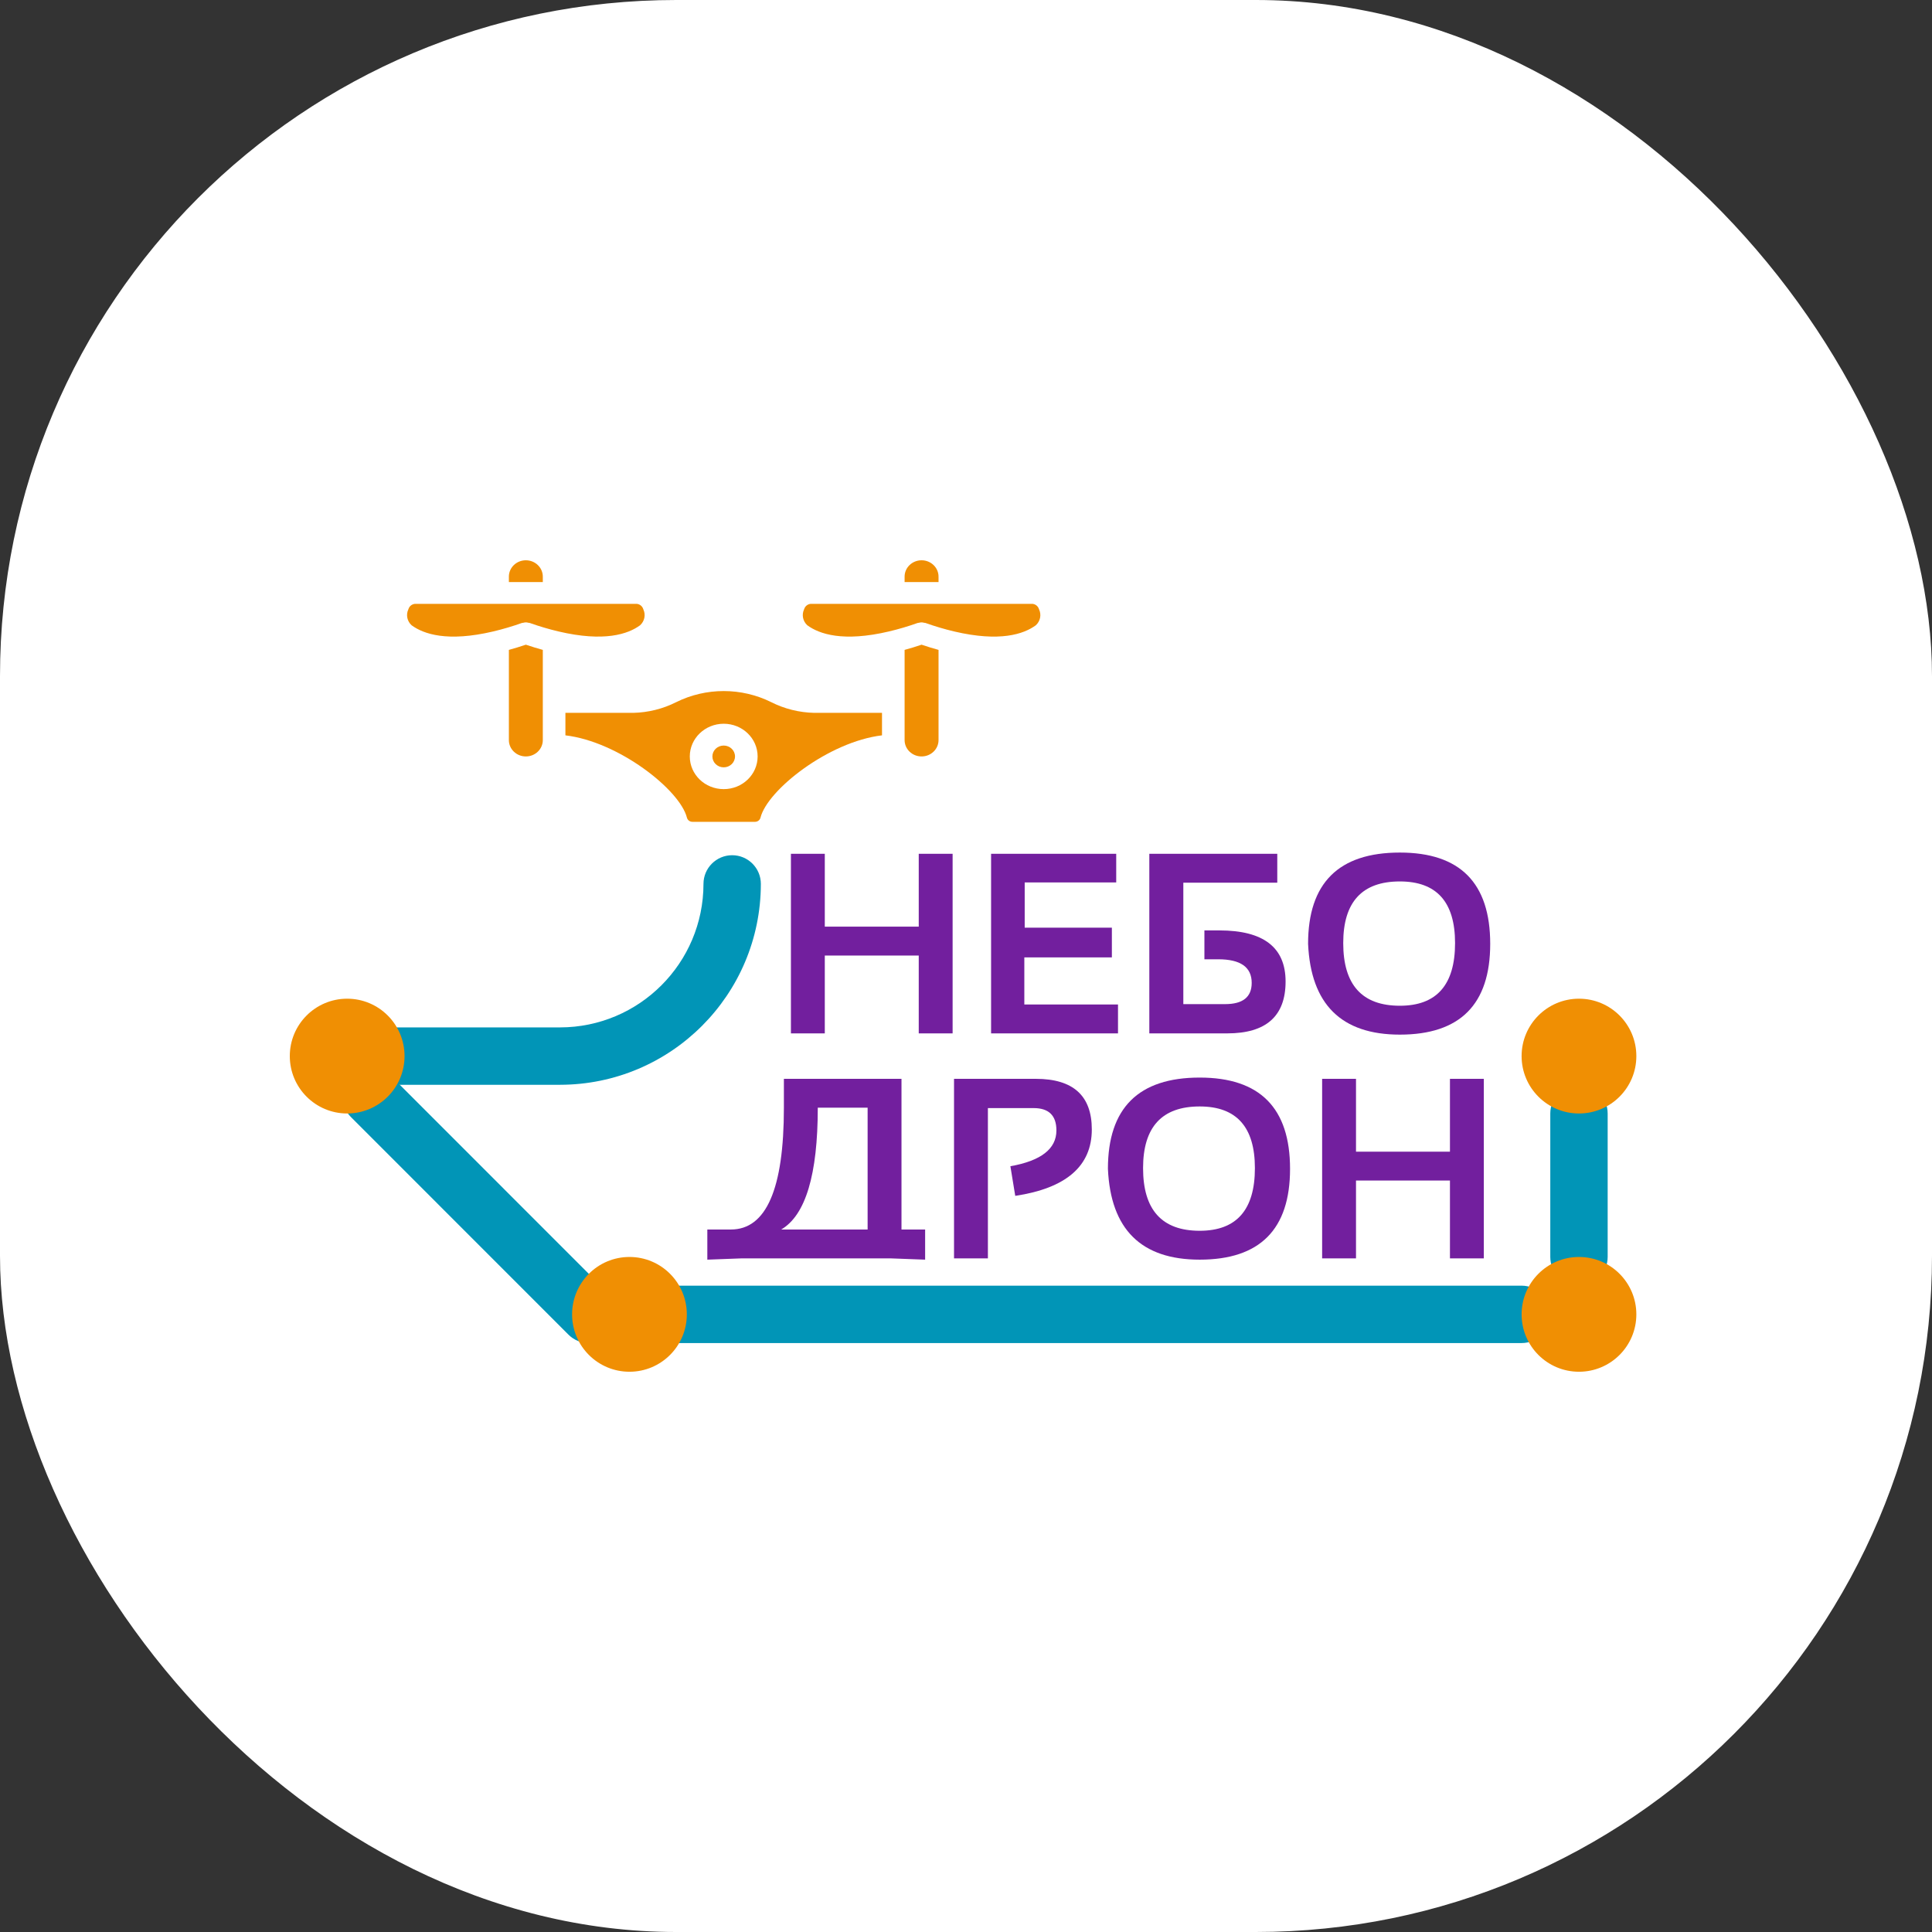 <?xml version="1.0" encoding="UTF-8"?> <svg xmlns="http://www.w3.org/2000/svg" xmlns:xlink="http://www.w3.org/1999/xlink" version="1.1" width="1000" height="1000"><rect width="100%" height="100%" fill="#333333" stroke="none"/><g clip-path="url(#SvgjsClipPath1040)"><rect width="1000" height="1000" fill="#ffffff"></rect><g transform="matrix(7.778,0,0,7.778,150,290)"><svg xmlns="http://www.w3.org/2000/svg" xmlns:xlink="http://www.w3.org/1999/xlink" version="1.1" width="90" height="54"><svg xmlns="http://www.w3.org/2000/svg" width="90" height="54" viewBox="0 0 90 54" fill="none"><path d="M33.348 31.483V19.533H35.602V24.38H41.854V19.533H44.108V31.483H41.854V26.302H35.602V31.483H33.348Z" fill="#721F9E"></path><path d="M54.995 19.533V21.439H48.905V24.447H54.706V26.427H48.88V29.561H55.114V31.483H46.668V19.533H54.995Z" fill="#721F9E"></path><path d="M65.713 19.533V21.455H59.461V29.536H62.242C63.422 29.536 64.011 29.065 64.011 28.123C64.011 27.076 63.269 26.552 61.783 26.552H60.864V24.631H61.86C64.797 24.631 66.266 25.764 66.266 28.032C66.266 30.332 64.973 31.483 62.387 31.483H57.198V19.533H65.713Z" fill="#721F9E"></path><path d="M70.102 25.474C70.102 28.254 71.358 29.644 73.87 29.644C76.319 29.644 77.544 28.254 77.544 25.474C77.544 22.739 76.319 21.372 73.87 21.372C71.358 21.372 70.102 22.739 70.102 25.474ZM67.763 25.525C67.763 21.475 69.798 19.45 73.87 19.45C77.879 19.45 79.883 21.475 79.883 25.525C79.883 29.552 77.879 31.566 73.87 31.566C69.98 31.566 67.944 29.552 67.763 25.525Z" fill="#721F9E"></path><path d="M32.702 44.535H38.452V36.429H35.135C35.135 40.881 34.324 43.583 32.702 44.535ZM27.785 46.541V44.535H29.351C31.704 44.535 32.88 41.833 32.88 36.429V34.508H40.706V44.535H42.279V46.541L40.025 46.457H30.031L27.785 46.541Z" fill="#721F9E"></path><path d="M44.202 46.457V34.508H49.645C52.129 34.508 53.371 35.63 53.371 37.875C53.371 40.31 51.672 41.783 48.276 42.296L47.953 40.324C49.994 39.961 51.015 39.168 51.015 37.942C51.015 36.95 50.51 36.455 49.501 36.455H46.456V46.457H44.202Z" fill="#721F9E"></path><path d="M56.782 40.449C56.782 43.229 58.038 44.619 60.55 44.619C62.999 44.619 64.224 43.229 64.224 40.449C64.224 37.714 62.999 36.346 60.55 36.346C58.038 36.346 56.782 37.714 56.782 40.449ZM54.443 40.499C54.443 36.449 56.478 34.424 60.55 34.424C64.559 34.424 66.563 36.449 66.563 40.499C66.563 44.527 64.559 46.541 60.55 46.541C56.66 46.541 54.624 44.527 54.443 40.499Z" fill="#721F9E"></path><path d="M68.698 46.457V34.508H70.952V39.354H77.204V34.508H79.458V46.457H77.204V41.276H70.952V46.457H68.698Z" fill="#721F9E"></path><path d="M17.983 34.904H6.529C5.474 34.904 4.619 34.049 4.619 32.995C4.619 31.94 5.474 31.085 6.529 31.085H17.983C23.253 31.079 27.523 26.807 27.529 21.537C27.529 20.482 28.384 19.627 29.438 19.627C30.492 19.627 31.347 20.482 31.347 21.537C31.339 28.916 25.361 34.896 17.983 34.904Z" fill="#0195B7"></path><path d="M19.893 52.091C19.387 52.091 18.901 51.89 18.543 51.531L4.053 37.037C3.323 36.288 3.33 35.093 4.069 34.353C4.809 33.615 6.004 33.607 6.753 34.336L21.243 48.831C21.788 49.377 21.952 50.199 21.657 50.912C21.361 51.626 20.665 52.091 19.893 52.091Z" fill="#0195B7"></path><path d="M81.972 52.091H25.314C24.259 52.091 23.405 51.236 23.405 50.182C23.405 49.127 24.259 48.272 25.314 48.272H81.972C83.026 48.272 83.881 49.127 83.881 50.182C83.881 51.236 83.026 52.091 81.972 52.091Z" fill="#0195B7"></path><path d="M85.79 48.272C84.735 48.272 83.881 47.417 83.881 46.362V36.814C83.881 35.759 84.735 34.904 85.79 34.904C86.844 34.904 87.699 35.759 87.699 36.814V46.362C87.699 47.417 86.844 48.272 85.79 48.272Z" fill="#0195B7"></path><path d="M7.636 32.995C7.636 35.104 5.926 36.814 3.818 36.814C1.709 36.814 0 35.104 0 32.995C0 30.885 1.709 29.175 3.818 29.175C5.926 29.175 7.636 30.885 7.636 32.995Z" fill="#F08F03"></path><path d="M26.421 50.182C26.421 52.291 24.712 54 22.604 54C20.495 54 18.785 52.291 18.785 50.182C18.785 48.072 20.495 46.362 22.604 46.362C24.712 46.362 26.421 48.072 26.421 50.182Z" fill="#F08F03"></path><path d="M89.608 50.182C89.608 52.291 87.899 54 85.79 54C83.681 54 81.972 52.291 81.972 50.182C81.972 48.072 83.681 46.362 85.79 46.362C87.899 46.362 89.608 48.072 89.608 50.182Z" fill="#F08F03"></path><path d="M89.608 32.995C89.608 35.104 87.899 36.814 85.79 36.814C83.681 36.814 81.972 35.104 81.972 32.995C81.972 30.885 83.681 29.175 85.79 29.175C87.899 29.175 89.608 30.885 89.608 32.995Z" fill="#F08F03"></path><path d="M29.627 13.054C29.627 13.454 29.291 13.779 28.875 13.779C28.459 13.779 28.122 13.454 28.122 13.054C28.122 12.653 28.459 12.329 28.875 12.329C29.291 12.329 29.627 12.653 29.627 13.054Z" fill="#F08F03"></path><path d="M14.579 5.963V11.966C14.579 12.567 15.085 13.054 15.708 13.054C16.331 13.054 16.837 12.567 16.837 11.966V5.963C16.458 5.859 16.082 5.743 15.708 5.617C15.334 5.744 14.958 5.859 14.579 5.963Z" fill="#F08F03"></path><path d="M43.171 1.088C43.171 0.487 42.665 0 42.042 0C41.419 0 40.913 0.487 40.913 1.088V1.451H43.171V1.088Z" fill="#F08F03"></path><path d="M16.837 1.451V1.088C16.837 0.487 16.331 0 15.708 0C15.085 0 14.579 0.487 14.579 1.088V1.451H16.837Z" fill="#F08F03"></path><path d="M13.543 4.735C14.188 4.581 14.824 4.393 15.448 4.171C15.482 4.164 15.516 4.159 15.55 4.156C15.652 4.125 15.761 4.125 15.862 4.155C15.898 4.158 15.933 4.163 15.968 4.171C16.592 4.393 17.229 4.581 17.875 4.735C20.926 5.454 22.515 4.91 23.31 4.326C23.607 4.055 23.695 3.634 23.53 3.273C23.523 3.256 23.516 3.239 23.511 3.222C23.449 3.05 23.292 2.926 23.104 2.901H8.312C8.124 2.926 7.966 3.05 7.905 3.224C7.9 3.241 7.893 3.257 7.886 3.273C7.721 3.632 7.808 4.053 8.104 4.324C8.901 4.91 10.489 5.456 13.543 4.735Z" fill="#F08F03"></path><path d="M40.913 5.963V11.966C40.913 12.567 41.419 13.054 42.042 13.054C42.665 13.054 43.171 12.567 43.171 11.966V5.963C42.793 5.859 42.416 5.744 42.042 5.617C41.667 5.745 41.291 5.86 40.913 5.963Z" fill="#F08F03"></path><path d="M39.876 4.735C40.522 4.582 41.158 4.394 41.782 4.171C41.815 4.164 41.849 4.159 41.884 4.156C41.985 4.125 42.094 4.125 42.196 4.156C42.231 4.158 42.267 4.164 42.302 4.171C42.926 4.394 43.562 4.582 44.208 4.736C47.26 5.455 48.847 4.91 49.644 4.326C49.941 4.056 50.029 3.634 49.864 3.273C49.857 3.256 49.85 3.24 49.844 3.223C49.783 3.05 49.626 2.926 49.438 2.901H34.645C34.458 2.926 34.3 3.051 34.239 3.224C34.233 3.241 34.226 3.258 34.22 3.273C34.055 3.633 34.142 4.054 34.438 4.325C35.235 4.91 36.824 5.455 39.876 4.735Z" fill="#F08F03"></path><path d="M18.341 10.153V11.65C21.887 12.07 25.963 15.279 26.427 17.127C26.468 17.29 26.619 17.405 26.793 17.405H30.957C31.131 17.405 31.282 17.29 31.323 17.127C31.787 15.279 35.863 12.071 39.409 11.65V10.153H34.894C33.899 10.131 32.922 9.888 32.04 9.443C30.054 8.456 27.696 8.456 25.71 9.443C24.828 9.888 23.851 10.131 22.856 10.153H18.341ZM28.875 10.878C30.122 10.878 31.132 11.852 31.132 13.054C31.132 14.256 30.122 15.229 28.875 15.229C27.628 15.229 26.618 14.256 26.618 13.054C26.619 11.853 27.629 10.88 28.875 10.878Z" fill="#F08F03"></path></svg></svg></g></g><defs><clipPath id="SvgjsClipPath1040"><rect width="1000" height="1000" x="0" y="0" rx="350" ry="350"></rect></clipPath></defs></svg> 